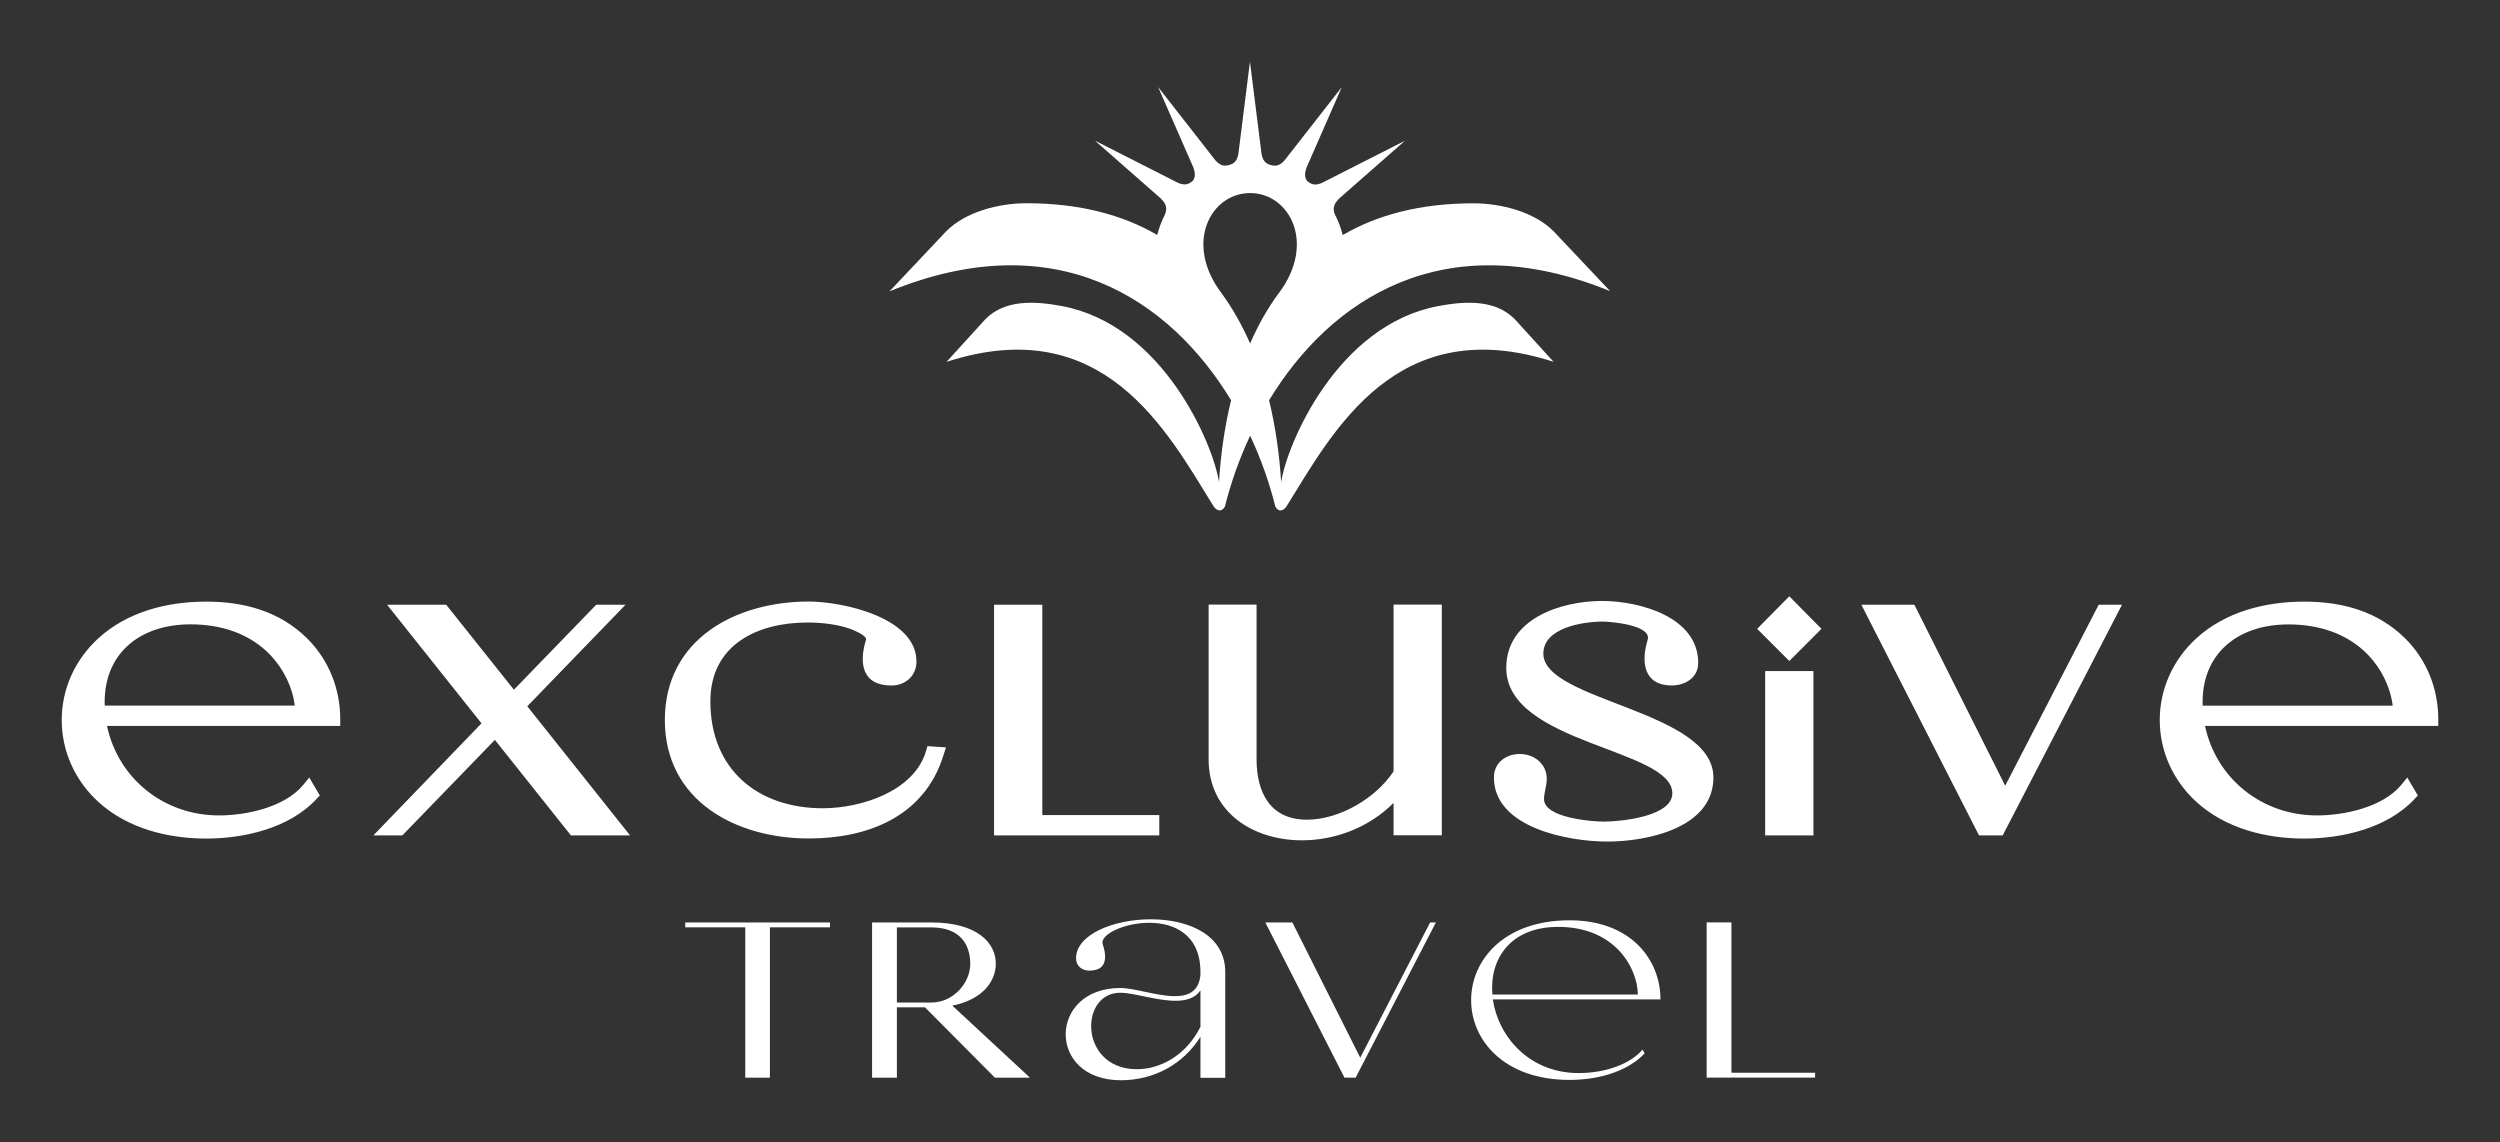 <?xml version="1.0" encoding="UTF-8"?> <svg xmlns="http://www.w3.org/2000/svg" width="162" height="74" viewBox="0 0 162 74" fill="none"><rect x="0" y="0" width="162" height="74" fill="#333333" stroke="none"/><path fill-rule="evenodd" clip-rule="evenodd" d="M82.858 19.002C82.117 20.013 81.506 21.111 81.008 22.258C80.505 21.111 79.893 20.013 79.158 19.002C76.701 15.761 78.46 12.51 81.008 12.51C83.556 12.51 85.314 15.761 82.858 19.007V19.002ZM57.674 18.866C68.467 14.463 75.82 19.413 79.774 25.937C79.336 27.733 79.093 29.551 78.99 31.26C78.99 31.244 78.99 31.228 78.984 31.217V31.087C78.984 31.119 78.984 31.147 78.979 31.179C78.606 28.809 75.387 21.057 68.792 19.829C67.044 19.505 65.124 19.402 63.858 20.678L61.337 23.448C71.492 20.154 75.614 27.922 78.6 32.742C78.806 33.099 79.141 33.229 79.374 32.829C79.747 31.32 80.294 29.762 81.008 28.231C81.722 29.756 82.269 31.32 82.642 32.829C82.874 33.235 83.21 33.099 83.41 32.742C86.402 27.917 90.524 20.154 100.674 23.448L98.153 20.678C96.887 19.402 94.966 19.505 93.219 19.829C86.624 21.057 83.405 28.809 83.031 31.179C83.031 31.147 83.031 31.119 83.026 31.087V31.217C83.026 31.217 83.026 31.249 83.02 31.26C82.912 29.551 82.674 27.733 82.236 25.937C86.196 19.418 93.543 14.463 104.337 18.866L100.679 14.993C99.413 13.716 97.255 13.175 95.48 13.175C91.996 13.175 89.215 13.943 87.008 15.231C86.894 14.771 86.727 14.327 86.51 13.916C86.348 13.516 86.407 13.235 86.781 12.861C88.29 11.536 89.534 10.443 91.044 9.118C89.253 10.027 87.462 10.935 85.666 11.85C85.217 12.044 84.968 11.963 84.687 11.709C84.535 11.482 84.53 11.227 84.671 10.843C85.477 9.004 86.142 7.484 86.948 5.645C85.709 7.23 84.47 8.809 83.237 10.394C82.928 10.741 82.685 10.784 82.35 10.697C82.025 10.605 81.836 10.438 81.749 9.983C81.5 7.992 81.246 5.996 80.997 4C80.748 5.996 80.494 7.987 80.245 9.983C80.159 10.432 79.975 10.6 79.655 10.692C79.32 10.784 79.071 10.741 78.757 10.389C77.518 8.804 76.285 7.224 75.046 5.639C75.852 7.479 76.517 8.999 77.324 10.838C77.464 11.217 77.459 11.471 77.307 11.704C77.026 11.953 76.783 12.039 76.328 11.844C74.537 10.935 72.747 10.027 70.951 9.112C72.46 10.438 73.704 11.53 75.214 12.856C75.592 13.229 75.647 13.511 75.484 13.911C75.273 14.322 75.106 14.766 74.986 15.225C72.779 13.938 69.998 13.17 66.514 13.17C64.74 13.17 62.581 13.711 61.315 14.987L57.658 18.861L57.674 18.866Z" fill="white"></path><path fill-rule="evenodd" clip-rule="evenodd" d="M142.733 45.726H155.046C154.905 44.525 154.305 43.34 153.488 42.475C152.125 41.036 150.242 40.462 148.294 40.462C144.94 40.462 142.619 42.421 142.733 45.721M6.786 45.721H19.1C18.959 44.52 18.358 43.335 17.542 42.469C16.178 41.03 14.296 40.457 12.348 40.457C8.994 40.457 6.673 42.415 6.786 45.715V45.721ZM142.884 47.035C143.614 50.471 146.59 52.84 150.144 52.84C151.914 52.84 154.413 52.304 155.598 50.865L155.993 50.384L156.674 51.547L156.453 51.785C154.705 53.662 151.789 54.339 149.317 54.339C146.844 54.339 144.226 53.695 142.327 51.964C140.828 50.595 139.952 48.702 139.952 46.662C139.952 44.622 140.828 42.729 142.327 41.36C144.226 39.629 146.801 38.985 149.317 38.985C151.832 38.985 154.094 39.64 155.836 41.349C157.248 42.74 158 44.628 158 46.602V47.041H142.884V47.035ZM129.932 50.925L135.997 39.186H137.506L129.775 54.133H128.239L120.616 39.186H124.051L129.943 50.925H129.932ZM114.383 54.133V43.486H117.51V54.133H114.383ZM115.947 42.832L113.864 40.749L115.947 38.639L118.03 40.749L115.947 42.832ZM97.606 43.281C97.606 40.084 101.161 38.942 103.817 38.942C106.209 38.942 110.044 39.959 110.044 42.956C110.044 43.903 109.211 44.417 108.34 44.417C106.457 44.417 106.344 42.832 106.771 41.452C107.036 40.5 104.358 40.278 103.855 40.278C102.611 40.278 100.009 40.662 100.009 42.356C100.009 45.439 111.029 46.024 111.029 50.379C111.029 53.673 106.701 54.533 104.158 54.533C101.615 54.533 96.806 53.635 96.806 50.379C96.806 49.421 97.585 48.858 98.488 48.858C99.392 48.858 100.23 49.486 100.23 50.46C100.23 50.925 100.052 51.374 100.052 51.785C100.052 52.997 103.141 53.24 103.936 53.24C104.986 53.24 108.367 52.926 108.367 51.406C108.367 48.496 97.606 48.22 97.606 43.281ZM90.303 52.029C88.75 53.587 86.575 54.452 84.368 54.452C81.203 54.452 78.319 52.645 78.319 49.21V39.18H81.425V49.188C81.425 51.379 82.328 53.116 84.687 53.116C86.781 53.116 89.15 51.736 90.303 49.984V39.18H93.43V54.127H90.303V52.023V52.029ZM67.542 52.818H75.122V54.133H64.415V39.186H67.542V52.818ZM59.389 42.859C59.389 43.789 58.67 44.422 57.766 44.422C55.851 44.422 55.651 42.962 56.121 41.441C56.121 41.431 56.121 41.425 56.121 41.414C56.111 41.16 55.315 40.83 55.126 40.76C54.266 40.452 53.238 40.338 52.329 40.338C49.094 40.338 46.032 41.766 46.032 45.45C46.032 49.859 49.099 52.375 53.319 52.375C55.754 52.375 59.216 51.304 60.001 48.685L60.098 48.35L61.299 48.431L61.131 48.961C59.898 52.905 56.251 54.333 52.41 54.333C47.682 54.333 43.083 51.888 43.083 46.657C43.083 41.425 47.665 38.98 52.41 38.98C54.607 38.98 59.384 40.019 59.384 42.853L59.389 42.859ZM34.167 45.764L40.827 54.133H36.996L32.068 47.944L26.073 54.133H24.196L31.202 46.873L25.083 39.186H28.914L33.301 44.693L38.636 39.186H40.535L34.172 45.764H34.167ZM6.932 47.035C7.663 50.471 10.638 52.84 14.193 52.84C15.962 52.84 18.461 52.304 19.646 50.865L20.041 50.384L20.723 51.547L20.501 51.785C18.753 53.662 15.837 54.339 13.365 54.339C10.893 54.339 8.274 53.695 6.375 51.964C4.876 50.595 4 48.702 4 46.662C4 44.622 4.876 42.729 6.375 41.36C8.274 39.629 10.849 38.985 13.365 38.985C15.881 38.985 18.142 39.64 19.884 41.349C21.296 42.74 22.048 44.628 22.048 46.602V47.041H6.932V47.035Z" fill="white"></path><path d="M117.613 69.513H112.197V59.77H110.591V69.827H117.618V69.513H117.613ZM96.708 64.444C96.508 62.204 97.817 60.062 100.977 60.062C104.629 60.062 106.106 62.691 106.133 64.444H96.708ZM106.436 68.009C105.705 68.902 104.109 69.535 102.297 69.535C99.078 69.535 97.082 67.149 96.735 64.763H107.599C107.599 62.194 105.689 59.635 101.707 59.635C97.455 59.635 95.329 62.221 95.329 64.807C95.329 67.392 97.455 69.978 101.707 69.978C103.833 69.978 105.603 69.302 106.576 68.253L106.43 68.009H106.436ZM87.127 69.832H87.846L93.046 59.775H92.672L88.144 68.539L83.746 59.775H81.993L87.121 69.832H87.127ZM77.789 66.543C76.842 68.409 75.176 69.286 73.666 69.286C71.643 69.286 70.707 67.82 70.707 66.5C70.707 65.364 71.367 64.331 72.59 64.331C73.482 64.331 74.959 64.85 76.166 64.85C76.853 64.85 77.443 64.693 77.789 64.174V66.543ZM69.728 62.091C69.728 62.621 70.144 62.897 70.577 62.897C71.308 62.897 71.611 62.551 71.611 61.993C71.611 61.75 71.551 61.474 71.454 61.177C71.264 60.56 72.85 59.797 74.472 59.797C76.096 59.797 77.789 60.56 77.789 63V63.189C77.675 64.255 76.999 64.552 76.123 64.552C74.987 64.552 73.52 64.022 72.59 64.022C70.247 64.022 69.057 65.531 69.057 67.025C69.057 68.518 70.236 70 72.633 70C74.775 70 76.669 68.967 77.789 67.187V69.843H79.396V62.989C79.396 60.56 76.983 59.57 74.57 59.57C72.157 59.57 69.728 60.56 69.728 62.096V62.091ZM58.118 64.963V60.095H60.33C62.273 60.095 62.873 61.258 62.873 62.464C62.873 63.67 61.797 64.963 60.357 64.963H58.118ZM56.511 69.832H58.118V65.277H59.941L64.469 69.832H66.741L61.71 65.164C63.636 64.79 64.529 63.611 64.529 62.448C64.529 61.095 63.322 59.775 60.347 59.775H56.511V69.832ZM44.398 60.089H48.293V69.832H49.889V60.089H53.784V59.775H44.403V60.089H44.398Z" fill="white"></path></svg> 